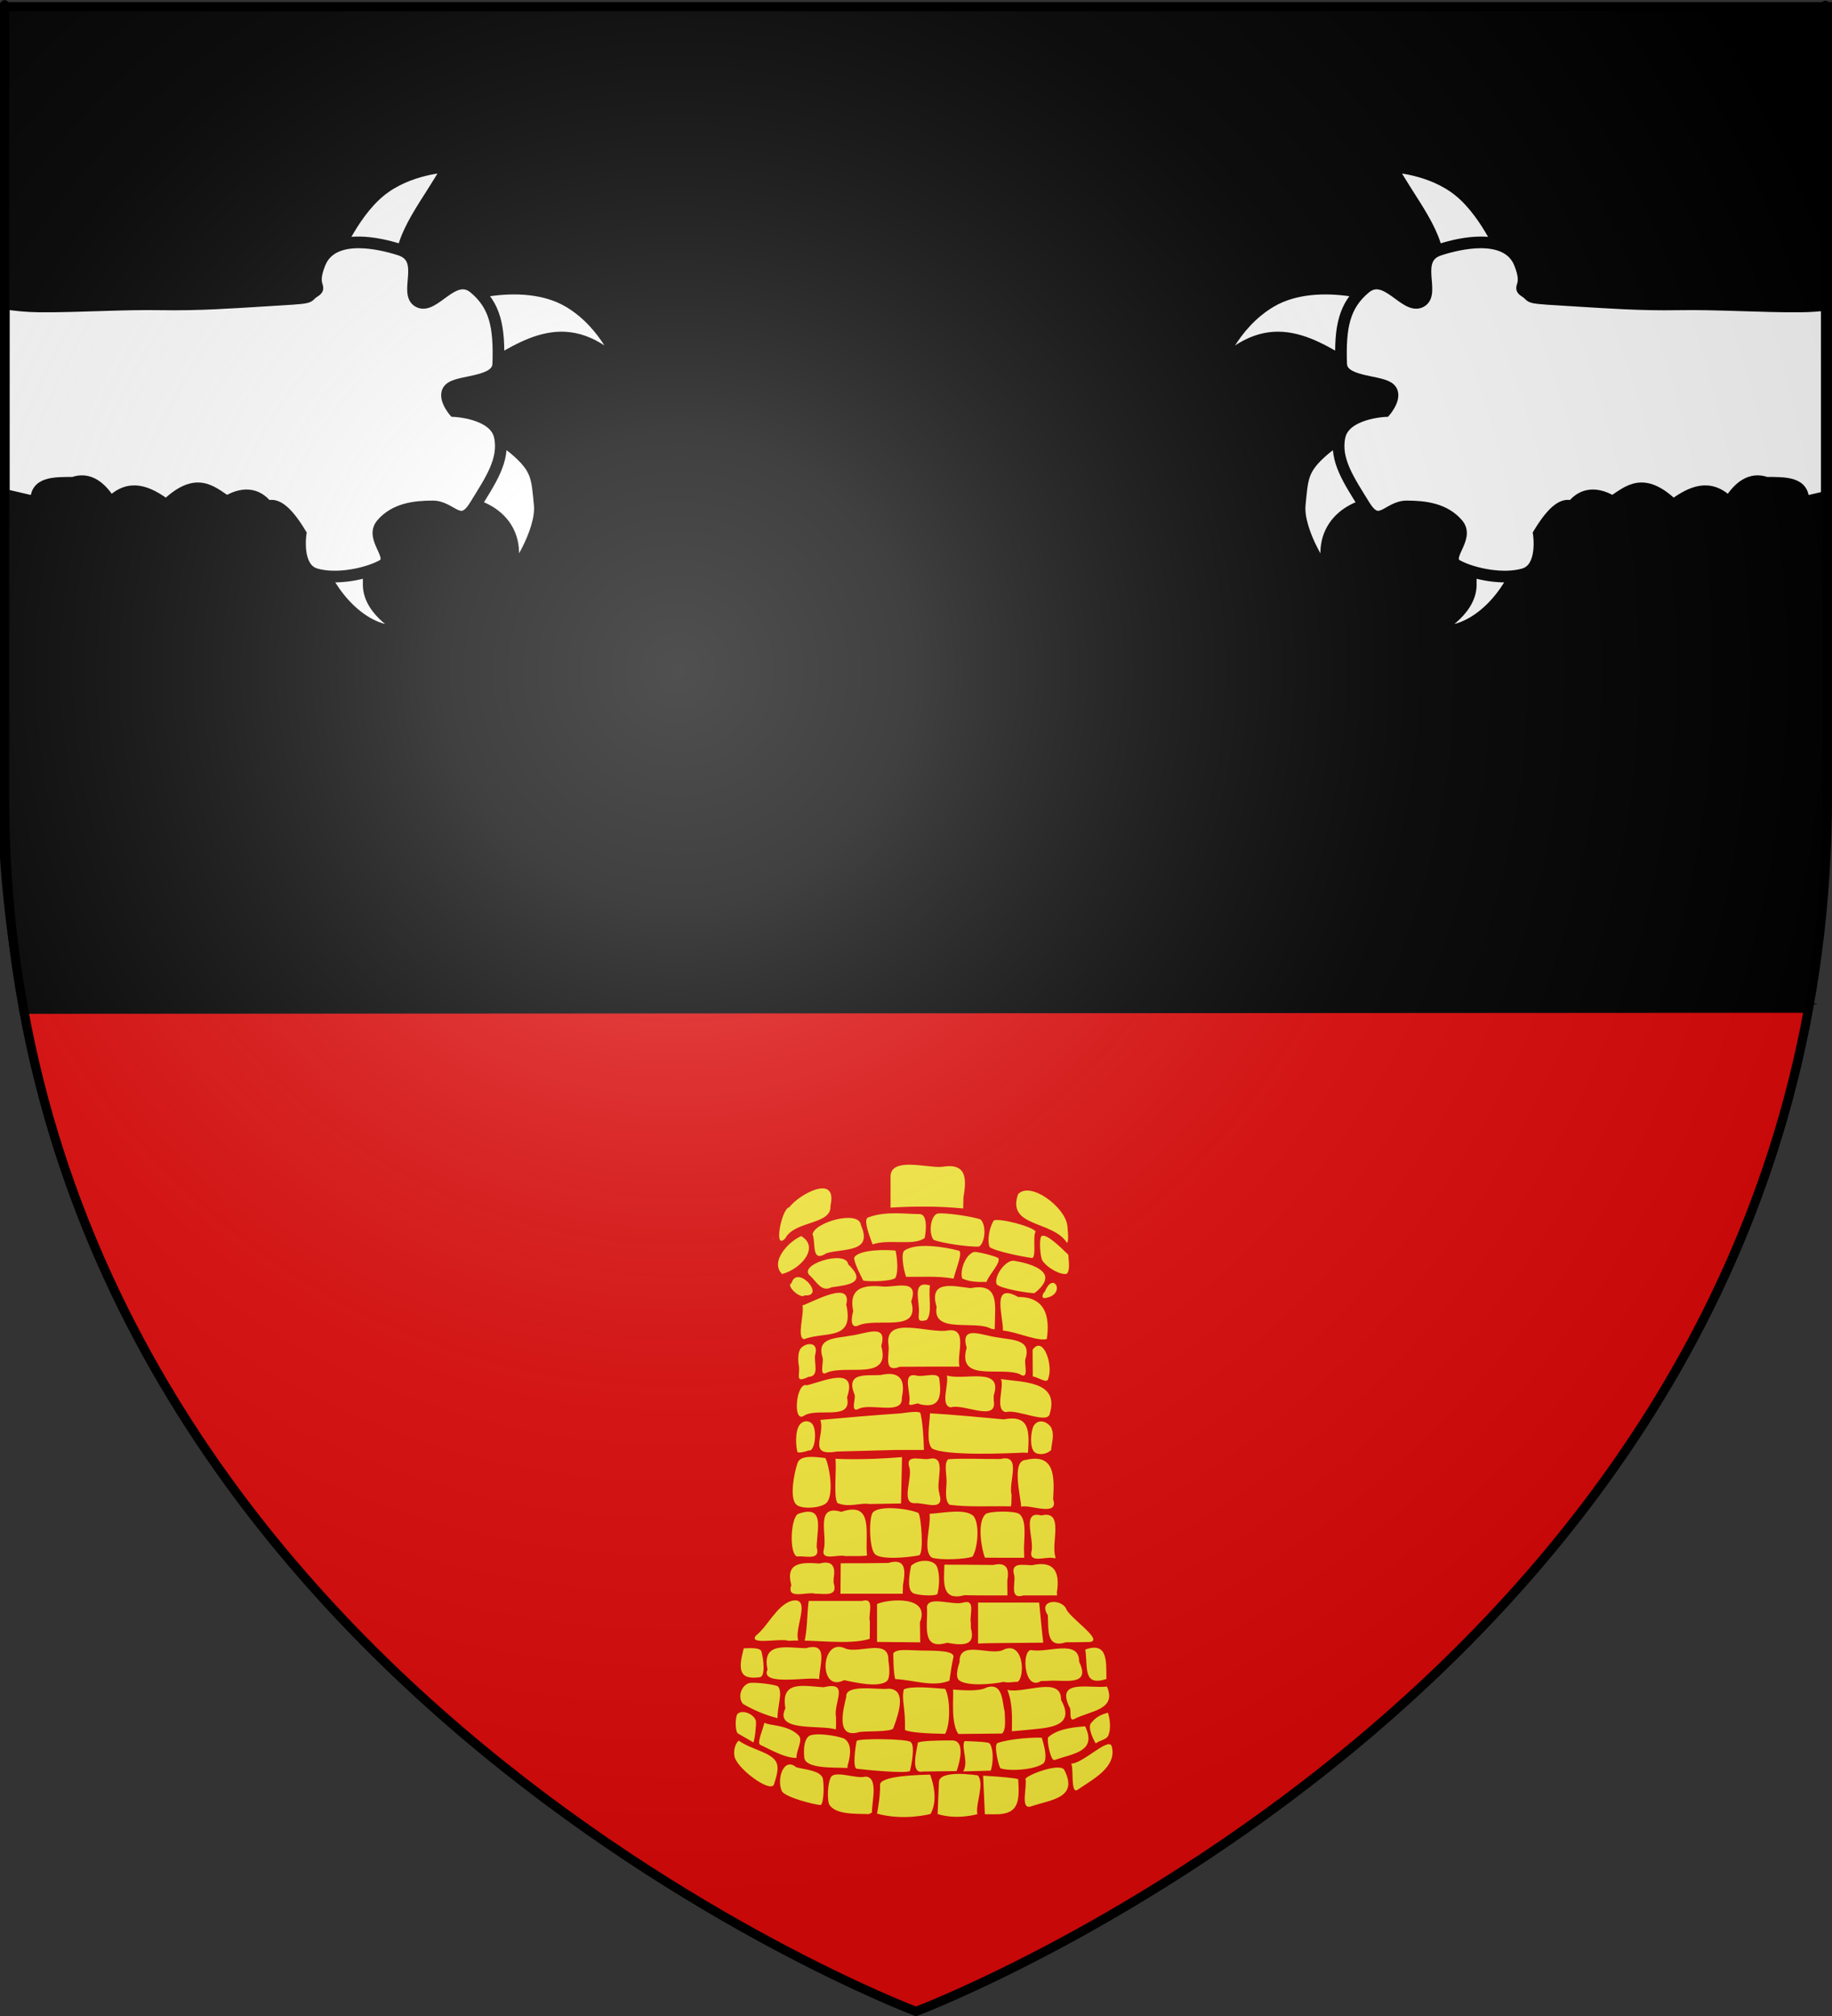 <?xml version="1.0" encoding="UTF-8" standalone="no"?>
<svg
   xmlns:dc="http://purl.org/dc/elements/1.1/"
   xmlns:cc="http://web.resource.org/cc/"
   xmlns:rdf="http://www.w3.org/1999/02/22-rdf-syntax-ns#"
   xmlns:svg="http://www.w3.org/2000/svg"
   xmlns="http://www.w3.org/2000/svg"
   xmlns:xlink="http://www.w3.org/1999/xlink"
   xmlns:sodipodi="http://sodipodi.sourceforge.net/DTD/sodipodi-0.dtd"
   xmlns:inkscape="http://www.inkscape.org/namespaces/inkscape"
   height="660"
   width="600"
   version="1.0"
   id="svg2"
   sodipodi:version="0.32"
   inkscape:version="0.44.1"
   sodipodi:docname="Blason_Puxe_54.svg"
   sodipodi:docbase="O:\blasons"
   inkscape:export-filename="/Users/olivier/Desktop/Blason Rouge/Blason_Vide_3D.png"
   inkscape:export-xdpi="144"
   inkscape:export-ydpi="144">
  <rect width="100%" height="100%" fill="#333333" stroke="none"/>
  <sodipodi:namedview
     inkscape:window-height="712"
     inkscape:window-width="1024"
     inkscape:pageshadow="2"
     inkscape:pageopacity="0.0"
     guidetolerance="10.0"
     gridtolerance="10.0"
     objecttolerance="10.0"
     borderopacity="1.0"
     bordercolor="#666666"
     pagecolor="#ffffff"
     id="base"
     showgrid="false"
     height="660px"
     inkscape:zoom="6.9167901"
     inkscape:cx="296.3914"
     inkscape:cy="70.788189"
     inkscape:window-x="-4"
     inkscape:window-y="-4"
     inkscape:current-layer="layer3" />
  <desc
     id="desc4">Flag of Canton of Valais (Wallis)</desc>
  <defs
     id="defs6">
    <linearGradient
       id="linearGradient2893">
      <stop
         style="stop-color:white;stop-opacity:0.314;"
         offset="0"
         id="stop2895" />
      <stop
         id="stop2897"
         offset="0.19"
         style="stop-color:white;stop-opacity:0.251;" />
      <stop
         style="stop-color:#6b6b6b;stop-opacity:0.125;"
         offset="0.6"
         id="stop2901" />
      <stop
         style="stop-color:black;stop-opacity:0.125;"
         offset="1"
         id="stop2899" />
    </linearGradient>
    <linearGradient
       id="linearGradient2885">
      <stop
         id="stop2887"
         offset="0"
         style="stop-color:white;stop-opacity:1;" />
      <stop
         style="stop-color:white;stop-opacity:1;"
         offset="0.229"
         id="stop2891" />
      <stop
         id="stop2889"
         offset="1"
         style="stop-color:black;stop-opacity:1;" />
    </linearGradient>
    <linearGradient
       id="linearGradient2955">
      <stop
         id="stop2867"
         offset="0"
         style="stop-color:#fd0000;stop-opacity:1;" />
      <stop
         style="stop-color:#e77275;stop-opacity:0.659;"
         offset="0.5"
         id="stop2873" />
      <stop
         style="stop-color:black;stop-opacity:0.323;"
         offset="1"
         id="stop2959" />
    </linearGradient>
    <radialGradient
       inkscape:collect="always"
       xlink:href="#linearGradient2955"
       id="radialGradient2961"
       cx="225.524"
       cy="218.901"
       fx="225.524"
       fy="218.901"
       r="300"
       gradientTransform="matrix(-4.167939e-4,2.183,-1.884,-3.599562e-4,615.597,-289.121)"
       gradientUnits="userSpaceOnUse" />
    <polygon
       id="star"
       transform="scale(53,53)"
       points="0,-1 0.588,0.809 -0.951,-0.309 0.951,-0.309 -0.588,0.809 0,-1 " />
    <clipPath
       id="clip">
      <path
         d="M 0,-200 L 0,600 L 300,600 L 300,-200 L 0,-200 z "
         id="path10" />
    </clipPath>
    <radialGradient
       inkscape:collect="always"
       xlink:href="#linearGradient2955"
       id="radialGradient1911"
       gradientUnits="userSpaceOnUse"
       gradientTransform="matrix(-4.167939e-4,2.183,-1.884,-3.599562e-4,615.597,-289.121)"
       cx="225.524"
       cy="218.901"
       fx="225.524"
       fy="218.901"
       r="300" />
    <radialGradient
       inkscape:collect="always"
       xlink:href="#linearGradient2955"
       id="radialGradient2865"
       gradientUnits="userSpaceOnUse"
       gradientTransform="matrix(0,1.749,-1.593,-1.049767e-7,551.788,-191.29)"
       cx="225.524"
       cy="218.901"
       fx="225.524"
       fy="218.901"
       r="300" />
    <radialGradient
       inkscape:collect="always"
       xlink:href="#linearGradient2955"
       id="radialGradient2871"
       gradientUnits="userSpaceOnUse"
       gradientTransform="matrix(0,1.386,-1.323,-5.741131e-8,-158.082,-109.541)"
       cx="225.524"
       cy="218.901"
       fx="225.524"
       fy="218.901"
       r="300" />
    <radialGradient
       inkscape:collect="always"
       xlink:href="#linearGradient2893"
       id="radialGradient3163"
       gradientUnits="userSpaceOnUse"
       gradientTransform="matrix(1.353,0,0,1.349,-77.629,-85.747)"
       cx="221.445"
       cy="226.331"
       fx="221.445"
       fy="226.331"
       r="300" />
    <radialGradient
       gradientTransform="matrix(1.353,0,0,1.349,-77.629,-85.747)"
       gradientUnits="userSpaceOnUse"
       xlink:href="#linearGradient2893"
       id="radialGradient8720"
       fy="226.331"
       fx="221.445"
       r="300"
       cy="226.331"
       cx="221.445" />
    <radialGradient
       gradientTransform="matrix(0,1.386,-1.323,-5.741131e-8,-158.082,-109.541)"
       gradientUnits="userSpaceOnUse"
       xlink:href="#linearGradient2955"
       id="radialGradient8718"
       fy="218.901"
       fx="225.524"
       r="300"
       cy="218.901"
       cx="225.524" />
    <radialGradient
       gradientTransform="matrix(0,1.749,-1.593,-1.049767e-7,551.788,-191.29)"
       gradientUnits="userSpaceOnUse"
       xlink:href="#linearGradient2955"
       id="radialGradient8716"
       fy="218.901"
       fx="225.524"
       r="300"
       cy="218.901"
       cx="225.524" />
    <radialGradient
       gradientTransform="matrix(-4.167939e-4,2.183,-1.884,-3.599562e-4,615.597,-289.121)"
       gradientUnits="userSpaceOnUse"
       xlink:href="#linearGradient2955"
       id="radialGradient8714"
       fy="218.901"
       fx="225.524"
       r="300"
       cy="218.901"
       cx="225.524" />
    <clipPath
       id="clipPath8710">
      <path
         id="path8712"
         d="M 0,-200 L 0,600 L 300,600 L 300,-200 L 0,-200 z " />
    </clipPath>
    <polygon
       id="polygon8708"
       transform="scale(53,53)"
       points="0,-1 0.588,0.809 -0.951,-0.309 0.951,-0.309 -0.588,0.809 0,-1 " />
    <radialGradient
       gradientTransform="matrix(-4.167939e-4,2.183,-1.884,-3.599562e-4,615.597,-289.121)"
       gradientUnits="userSpaceOnUse"
       xlink:href="#linearGradient2955"
       id="radialGradient8706"
       fy="218.901"
       fx="225.524"
       r="300"
       cy="218.901"
       cx="225.524" />
    <linearGradient
       id="linearGradient8698">
      <stop
         id="stop8700"
         offset="0"
         style="stop-color:#fd0000;stop-opacity:1" />
      <stop
         id="stop8702"
         offset="0.5"
         style="stop-color:#e77275;stop-opacity:0.659" />
      <stop
         id="stop8704"
         offset="1"
         style="stop-color:black;stop-opacity:0.323" />
    </linearGradient>
    <linearGradient
       id="linearGradient8690">
      <stop
         id="stop8692"
         offset="0"
         style="stop-color:white;stop-opacity:1" />
      <stop
         id="stop8694"
         offset="0.229"
         style="stop-color:white;stop-opacity:1" />
      <stop
         id="stop8696"
         offset="1"
         style="stop-color:black;stop-opacity:1" />
    </linearGradient>
    <linearGradient
       id="linearGradient8680">
      <stop
         id="stop8682"
         offset="0"
         style="stop-color:white;stop-opacity:0.314" />
      <stop
         id="stop8684"
         offset="0.19"
         style="stop-color:white;stop-opacity:0.251" />
      <stop
         id="stop8686"
         offset="0.6"
         style="stop-color:#6b6b6b;stop-opacity:0.125" />
      <stop
         id="stop8688"
         offset="1"
         style="stop-color:black;stop-opacity:0.125" />
    </linearGradient>
  </defs>
  <g
     inkscape:groupmode="layer"
     id="layer3"
     inkscape:label="Fond écu"
     style="display:inline">
    <path
       id="path2855"
       style="fill:#e20909;fill-opacity:1;fill-rule:evenodd;stroke:none;stroke-width:1px;stroke-linecap:butt;stroke-linejoin:miter;stroke-opacity:1"
       d="M 300,658.5 C 300,658.5 598.5,546.18 598.5,260.728 C 598.5,-24.723 598.5,2.176 598.5,2.176 L 1.5,2.176 L 1.5,260.728 C 1.5,546.18 300,658.5 300,658.5 z "
       sodipodi:nodetypes="cccccc" />
    <g
       id="g6719">
      <path
         id="path4663"
         style="fill:#fcef3c;fill-opacity:1;stroke:none;stroke-width:7;stroke-miterlimit:4;stroke-dasharray:none;stroke-opacity:1"
         d="M 294.538,379.521 C 291.781,379.31 289.673,381.66 289.442,384.254 C 288.88,387.569 289.348,390.942 289.485,394.273 C 286.242,396.362 282.244,397.135 278.41,397.275 C 276.329,397.371 273.429,396.516 273.418,394.005 C 274.234,391.405 273.6,387.741 270.649,386.806 C 267.938,385.905 265.786,388.099 263.347,388.845 C 257.336,391.496 252.385,397.705 253.154,404.561 C 253.188,407.727 252.501,410.974 252.998,414.181 C 253.383,418.982 256.049,423.753 260.708,425.474 C 259.32,456.99 258.249,488.524 256.831,520.036 C 255.842,525.385 250.61,528.151 247.357,532.01 C 246.528,533.276 245.557,534.288 244.303,535.134 C 240.369,538.776 240.616,544.66 240.568,549.609 C 240.676,552.331 240.249,555.028 240.02,557.699 C 240.45,564.026 237.06,570.466 239.44,576.622 C 242.961,583.063 249.722,586.919 256.426,589.323 C 261.504,591.037 266.595,592.912 271.906,593.769 C 278.104,595.114 284.675,597.251 290.982,595.268 C 300.439,595.495 309.999,594.556 319.362,596.168 C 328.889,596.366 337.932,592.903 346.948,590.341 C 354.436,587.813 361.589,583.279 365.851,576.458 C 365.049,564.036 364.027,551.631 362.996,539.227 C 357.863,533.641 352.63,528.144 347.647,522.424 C 346.421,492.687 345.257,462.947 344.065,433.209 C 342.622,430.583 343.203,427.209 345.354,425.145 C 347.714,422.478 351.559,420.18 351.324,416.112 C 350.739,409.462 352.675,402.17 349.17,396.081 C 346.72,392.45 342.77,390.095 338.865,388.286 C 336.674,387.376 333.3,386.467 331.726,388.77 C 330.765,389.98 331.896,391.579 331.571,393.01 C 331.608,395.653 329.199,397.623 326.665,397.613 C 323.705,397.834 320.803,397.119 317.909,396.601 C 315.86,393.316 317.175,389.182 317.251,385.56 C 317.239,384.282 317.78,382.555 316.221,381.978 C 311.532,379.239 305.828,379.93 300.613,379.859 C 298.53,380.088 296.581,379.566 294.538,379.521 z " />
      <path
         id="path4665"
         style="fill:#e20909;fill-opacity:1;stroke:none;stroke-opacity:1"
         d="M 304.613,580.976 C 304.613,580.976 307.801,588.499 304.765,593.849 C 304.765,593.849 296.203,596.209 287.24,593.752 C 287.24,593.752 288.335,588.241 288.24,584.48 C 287.805,582.084 295.467,581.16 304.613,580.976 z M 307.078,593.87 L 307.512,583.399 C 307.686,579.203 320.246,581.239 320.246,581.239 C 322.556,583.883 319.432,590.578 320.089,593.934 C 320.089,593.934 313.295,595.894 307.078,593.87 z M 322.55,593.947 L 321.984,581.328 C 327.973,581.655 332.603,582.126 333.477,582.476 C 333.871,589.367 334.022,594.209 325.517,593.964 L 322.55,593.947 z M 309.534,552.898 C 311.151,555.573 311.421,564.264 309.534,567.63 C 303.454,567.527 297.908,567.199 296.39,566.354 C 296.581,558.758 295.185,556.653 296.014,553.071 C 298.515,551.836 305.655,552.636 309.534,552.898 z M 313.873,567.67 C 311.239,563.897 312.445,555.208 312.119,553.125 C 316.709,553.501 320.983,553.636 323.167,552.436 C 328.492,550.768 328.193,557.008 329.047,560.475 C 329.102,563.137 329.575,566.232 328.167,567.534 C 326.347,567.528 313.873,567.67 313.873,567.67 z M 315.463,579.931 C 317.342,576.75 314.722,572.174 315.903,569.996 C 320.409,570.132 323.825,570.314 324.147,570.791 C 325.712,573.111 325.06,578.398 324.459,579.673 L 324.459,579.673 L 315.463,579.931 z M 311.851,569.785 C 317.035,569.822 313.295,579.82 313.295,579.82 L 302.072,579.969 C 297.964,580.861 300.416,572.206 300.621,570.477 C 301.602,569.961 306.668,569.748 311.851,569.785 z M 315.532,392.073 C 315.505,393.261 315.477,394.449 315.449,395.637 C 307.554,394.848 299.586,394.864 291.669,395.357 C 291.669,392.129 291.669,388.901 291.669,385.673 C 291.145,378.446 303.815,382.477 308.452,382.007 C 316.561,380.601 316.643,385.735 315.532,392.073 z M 257.198,405.39 C 253.175,409.764 256.011,395.514 258.486,395.249 C 261.727,390.946 274.43,384.039 271.987,394.733 C 272.484,401.029 260.296,399.525 257.198,405.39 z M 349.546,401.107 C 349.704,402.54 350.129,406.355 349.455,406.898 C 344.79,399.496 329.614,401.855 333.423,390.958 C 337.473,386.61 348.719,395.119 349.546,401.107 z M 285.799,407.409 C 284.002,402.743 282.935,399.12 284.297,398.589 C 290.032,396.355 296.823,397.499 301.094,397.459 C 303.463,397.437 303.536,401.445 302.871,405.255 C 299.481,408.026 290.844,405.48 285.799,407.409 z M 321.211,399.278 C 323.076,401.162 322.686,406.82 320.648,408.111 C 317.551,408.288 308.848,407.084 305.764,405.907 C 304.145,403.869 304.651,398.526 306.795,397.38 C 308.404,396.731 319.334,398.356 321.211,399.278 z M 270.695,410.27 C 265.547,413.596 267.283,406.932 266.125,404.108 C 266.671,400.127 281.464,395.938 281.985,401.15 C 285.977,410.213 276.337,408.603 270.695,410.27 z M 339.224,403.233 C 338.111,404.209 339.51,411.434 338.058,411.864 C 335.323,411.494 326.194,409.736 324.119,408.283 C 323.196,405.857 324.161,401.614 325.467,399.548 C 327.521,398.734 338.304,401.561 339.224,403.233 z M 256.159,417.095 C 252.228,413.359 257.619,406.847 262.389,404.673 C 268.492,408.205 262.538,415.383 256.159,417.095 z M 349.879,410.762 C 349.947,412.545 350.61,415.635 349.408,416.993 C 347.827,417.615 343.112,415.337 341.361,412.621 C 340.681,411.377 340.246,405.83 341.057,404.726 C 342.605,403.556 347.426,408.425 349.879,410.762 z M 313.999,409.437 C 315.517,409.84 312.947,415.784 312.308,418.596 C 307.174,417.674 301.947,418.09 296.762,418.013 C 295.933,415.858 294.972,410.288 296.205,409.421 C 300.153,406.645 309.711,408.298 313.999,409.437 z M 293.236,418.389 C 291.82,419.519 284.888,419.652 282.725,419.244 C 281.862,417.55 279.512,413.028 279.781,411.677 C 281.403,408.922 290.975,409.089 293.316,409.427 C 294.17,413.547 293.982,417.091 293.236,418.389 z M 323.094,419.677 C 320.559,419.749 317.396,419.692 315.142,418.547 C 314.273,416.195 316.112,410.74 318.99,409.868 C 319.959,409.697 326.034,411.199 326.987,411.897 C 327.788,413.497 324.03,417.07 323.094,419.677 z M 272.357,421.429 C 269.045,423.146 267.443,419.609 265.414,417.743 C 260.723,414.085 277.13,409.034 277.802,413.911 C 284.189,420.07 277.85,420.666 272.357,421.429 z M 338.823,423.333 C 337.488,423.504 327.127,421.821 326.386,420.37 C 325.441,417.64 329.726,411.882 332.507,412.832 C 336,413.395 340.869,414.774 342.09,417.228 C 342.896,418.846 341.787,421.078 338.823,423.333 z M 263.506,424.083 C 262.192,425.382 257.251,420.921 259.228,420.077 C 261.054,413.76 270.692,424.594 263.506,424.083 z M 342.828,424.858 C 340.694,425.459 341.425,423.491 342.24,422.789 C 344.945,416.029 349.168,423.458 342.828,424.858 z M 303.44,432.185 C 300.945,432.792 300.727,432.27 300.918,430.065 C 301.398,426.243 298.281,418.995 304.576,420.833 C 303.984,424.386 305.463,430.088 303.44,432.185 z M 280.81,434.075 C 277.807,434.959 279.372,429.388 279.443,429.258 C 277.998,422.406 281.755,420.586 288.385,421.111 C 292.514,421.882 301.259,418.035 298.43,426.079 C 301.56,436.725 286.921,431.009 280.81,434.075 z M 325.813,434.089 L 325.813,434.089 L 325.775,435.214 L 324.617,435.019 C 319.379,432.028 305.216,436.872 306.755,427.85 C 304.052,418.929 312.117,421.024 317.876,421.714 C 327.418,419.852 325.864,427.221 325.813,434.089 z M 263.401,438.424 C 260.793,438.102 263.495,430.128 262.817,427.384 C 266.273,426.252 279.163,418.803 277.151,427.123 C 279.975,439.251 269.939,435.766 263.401,438.424 z M 342.842,438.38 C 339.871,439.235 332.914,436.001 328.475,435.6 C 328.58,430.873 324.492,419.573 333.477,424.612 C 342.268,424.551 343.937,430.88 342.842,438.38 z M 303.872,447.413 C 300.824,447.414 297.775,447.422 294.727,447.453 C 289.032,449.62 291.47,443.468 290.978,440.253 C 289.611,430.425 304.387,436.781 310.573,435.539 C 317.074,434.753 313.274,443.253 314.234,447.413 C 310.78,447.413 307.326,447.413 303.872,447.413 z M 270.834,449.352 C 268.027,450.969 269.941,445.67 269.38,444.37 C 267.33,437.761 273.844,438.201 278.751,437.248 C 283.472,436.688 290.817,433.042 288.623,440.629 C 291.885,452.253 277.394,446.642 270.834,449.352 z M 335.83,444.921 C 335.284,446.395 337.337,452.152 333.823,449.792 C 327.244,447.42 313.4,452.549 316.588,441.222 C 314.339,433.554 321.731,437.246 326.459,437.802 C 331.353,438.765 337.958,438.247 335.83,444.921 z M 264.812,450.751 C 260.312,452.843 262.005,450.565 261.672,447.333 C 261.283,445.386 261.292,442.498 262.335,441.342 C 264.038,439.454 268.18,439.19 267.004,443.422 C 266.4,445.959 268.618,450.591 264.812,450.751 z M 343.308,451.255 C 343.185,453.302 339.688,450.663 338.253,450.643 C 338.232,447.717 338.212,444.791 338.191,441.864 C 341.713,436.991 345.019,447.104 343.308,451.255 z M 301.082,459.665 C 300.852,458.862 297.259,460.952 297.774,459.252 C 298.567,456.276 295.106,449.213 300.082,450.321 C 302.406,451.004 307.734,448.761 307.674,451.766 C 308.416,457.394 307.696,461.335 301.082,459.665 z M 281.147,461.26 C 278.241,462.651 280.598,457.294 279.763,456.319 C 277.058,449.188 283.499,450.423 288.393,450.16 C 294.496,448.777 296.704,451.456 295.356,457.581 C 295.856,463.502 285.024,459.166 281.147,461.26 z M 325.448,456.873 C 325.448,457.385 325.448,457.897 325.448,458.408 C 326.838,465.826 315.567,459.338 311.352,460.759 C 307.86,460.07 310.795,453.504 310.112,450.287 C 315.535,452.128 328.686,447.119 325.448,456.873 z M 263.22,463.543 C 259.495,465.872 260.768,452.238 264.254,453.508 C 270.023,452.099 280.965,447.062 277.41,457.482 C 279.259,465.401 267.571,460.576 263.22,463.543 z M 343.809,462.815 C 343.208,466.41 333.12,461.223 329.451,462.301 C 325.62,461.685 329.055,453.832 327.801,451.48 C 335.036,452.559 347.039,452.114 343.809,462.815 z M 274.032,475.212 C 264.24,476.901 270.36,469.823 268.666,464.857 C 277.208,464.079 286.387,463.297 294.945,462.712 C 298.02,462.304 301.265,461.856 301.474,462.726 C 302.082,465.247 302.509,469.904 302.599,474.686 C 299.563,474.686 296.527,474.686 293.49,474.686 C 293.49,474.686 274.032,475.212 274.032,475.212 z M 336.708,475.205 L 336.708,475.205 L 336.599,475.634 L 335.188,475.561 C 330.404,475.793 309.689,476.738 305.221,474.184 C 303.315,472.072 304.389,466.589 304.6,462.687 C 312.65,463.16 320.679,463.955 328.71,464.672 C 337.078,463.101 337.156,468.26 336.708,475.205 z M 264.799,474.843 C 263.911,475.272 261.538,475.751 261.2,475.401 C 260.653,473.814 260.289,468.718 261.846,466.519 C 262.663,465.363 264.295,464.793 265.686,465.836 C 267.829,467.445 267.024,475.541 264.799,474.843 z M 344.223,467.274 C 345.465,469.913 344.439,472.047 344.265,474.692 C 342.879,476.155 340.071,476.517 338.803,475.381 C 337.215,473.957 337.533,468.871 338.488,466.884 C 339.943,464.346 342.895,465.283 344.223,467.274 z M 307.662,488.772 L 307.669,489.142 C 309.473,495.033 302.856,491.84 299.499,492.129 C 294.826,492.126 299.15,483.276 297.724,480.121 C 296.624,475.869 301.883,478.147 304.384,477.593 C 310.381,476.306 306.263,485.367 307.662,488.772 z M 284.722,492.388 C 281.695,491.876 278.051,493.667 274.292,492.073 C 272.92,490.226 274.013,481.334 273.64,477.557 C 273.64,477.557 281.384,478.16 295.421,477.039 C 295.312,482.098 295.205,487.157 295.099,492.216 C 291.64,492.273 288.181,492.33 284.722,492.388 z M 331.313,489.395 C 331.233,490.645 331.349,491.925 331.104,493.16 C 324.599,493.004 317.212,493.47 311.02,492.64 C 309.57,491.527 309.778,488.747 309.968,485.985 C 310.26,483.323 308.947,479.09 310.558,477.719 C 316.2,477.343 321.913,477.734 327.684,477.641 C 334.835,475.909 330.121,485.438 331.313,489.395 z M 270.229,492.374 C 267.699,493.917 262.27,494.025 260.75,492.531 C 258.463,490.28 260.148,481.954 261.217,478.945 C 262.118,476.411 266.247,476.836 270.308,477.346 C 271.585,479.547 273.506,490.377 270.229,492.374 z M 344.91,490.848 C 346.929,496.755 337.122,492.386 334.426,493.264 C 334.429,490.461 331.044,478.085 336.003,477.947 C 345.538,475.693 345.354,483.567 344.91,490.848 z M 283.943,509.258 C 281.594,509.57 279.212,509.363 276.851,509.434 C 274.453,508.73 268.707,511.291 269.826,507.157 C 270.997,502.402 266.843,492.35 275.527,494.949 C 286.371,491.272 283.227,502.139 283.943,509.258 z M 267.495,505.592 L 267.485,506.032 L 267.475,506.538 C 268.791,511.074 263.858,509.229 261.068,509.572 C 258.396,508.78 258.918,496.636 261.472,495.589 C 269.839,492.676 267.786,499.82 267.495,505.592 z M 300.818,495.34 C 301.711,496.678 302.633,508.646 301.004,509.184 C 297.179,509.953 288.256,510.723 286.485,508.722 C 284.622,506.618 284.559,496.765 285.842,495.192 C 287.888,492.682 297.752,493.901 300.818,495.34 z M 335.359,506.699 C 335.386,507.795 335.414,508.891 335.441,509.987 C 331.15,509.977 326.859,510.014 322.568,509.953 C 321.634,507.673 319.748,498.409 322.827,495.649 C 324.241,494.684 332.288,494.524 333.887,495.678 C 336.132,497.635 335.508,502.44 335.359,506.699 z M 345.663,509.676 L 345.66,510.126 L 345.271,510.126 C 342.865,509.373 337.209,511.94 337.759,508.169 C 339.02,504.283 334.198,494.288 341.036,496.135 C 348.753,494.225 344.068,505.319 345.663,509.676 z M 318.53,509.577 C 316.315,510.535 307.706,510.821 305.204,509.942 C 302.082,507.738 304.924,499.949 304.449,495.59 C 308.86,495.371 316.21,493.707 318.883,496.375 C 320.95,499.161 320.191,506.883 318.53,509.577 z M 295.738,518.882 C 295.71,519.84 295.681,520.797 295.653,521.755 C 288.857,521.755 282.06,521.755 275.264,521.755 C 275.289,518.432 275.314,515.11 275.34,511.787 C 280.537,511.796 285.735,511.771 290.931,511.683 C 296.7,510.002 296.627,514.019 295.738,518.882 z M 273.011,516.781 C 273.014,517.259 273.018,517.736 273.022,518.214 C 274.513,522.856 270.174,521.713 267.029,521.755 C 264.222,520.971 257.481,523.913 259.159,518.905 C 257.127,511.312 262.702,511.471 268.421,511.86 C 272.635,510.763 273.737,512.841 273.011,516.781 z M 306.961,513.146 C 307.807,515.7 307.681,519.012 307.05,521.717 C 306.813,522.731 300.279,522.289 299.021,521.55 C 297.156,520.455 297.639,516.258 298.403,512.59 C 300.952,510.295 306.062,510.429 306.961,513.146 z M 346.148,521.305 L 346.186,521.804 L 346.225,522.308 C 342.549,522.308 338.873,522.308 335.197,522.308 C 330.632,523.715 332.541,518.697 332.211,515.902 C 330.78,511.328 334.857,512.367 337.972,512.427 C 345.101,510.836 347.235,514.414 346.148,521.305 z M 329.909,517.347 C 329.922,519.001 329.934,520.655 329.947,522.308 C 325.256,522.293 320.564,522.355 315.874,522.233 C 308.139,524.329 309.15,517.741 309.301,512.244 C 314.64,512.211 319.979,512.303 325.319,512.343 C 329.526,511.339 330.64,513.422 329.909,517.347 z M 284.885,530.822 C 284.882,532.729 284.896,534.636 284.849,536.543 C 277.543,538.689 266.841,536.647 258.233,537.169 C 255.699,536.222 245.013,538.702 247.561,535.489 C 251.638,532.193 254.295,525.71 259.136,524.115 C 267.348,522.11 257.284,537.44 263.176,538.461 C 264.49,534.353 264.245,528.397 264.868,524.108 C 270.697,524.108 276.527,524.108 282.356,524.108 C 286.687,522.859 284.276,528.351 284.885,530.822 z M 356.9,537.553 C 354.293,537.634 351.685,537.646 349.077,537.658 C 342.571,539.708 343.46,533.59 343.174,528.787 C 339.813,523.638 347.494,523.283 349.127,526.591 C 350.069,529.545 361.738,537.022 356.9,537.553 z M 301.29,531.134 C 301.324,533.314 301.358,535.495 301.391,537.675 C 296.674,537.62 291.956,537.576 287.239,537.533 C 287.239,533.395 287.239,529.257 287.239,525.12 C 290.861,523.497 304.841,522.18 301.29,531.134 z M 332.142,537.866 C 328.204,537.933 324.261,537.887 320.325,538.06 C 320.325,533.594 320.325,529.128 320.325,524.662 C 326.997,524.662 333.669,524.662 340.341,524.662 C 340.788,529.034 341.149,533.417 341.675,537.78 C 338.497,537.809 335.32,537.837 332.142,537.866 z M 317.972,531.376 C 317.972,531.928 317.972,532.48 317.972,533.032 C 319.694,539.029 314.996,538.711 310.193,537.812 C 301.361,540.457 304.052,531.609 303.57,525.997 C 304.252,522.368 311.939,525.667 315.443,524.662 C 319.773,523.412 317.362,528.904 317.972,531.376 z M 243.576,539.636 C 247.091,539.442 249.104,539.623 249.39,540.707 C 250.127,543.496 250.675,548.834 248.874,549.084 C 245.92,549.494 244.179,549.055 243.378,548.042 C 241.914,546.191 242.838,542.606 243.576,539.636 z M 362.356,549.68 C 354.465,552.216 356.365,545.733 355.439,540.032 C 362.952,537.34 362.289,544.16 362.356,549.68 z M 268.273,549.754 C 265.368,548.707 248.742,552.215 251.368,546.57 C 249.37,537.217 257.97,539.539 263.98,539.582 C 271.456,537.462 268.44,544.875 268.273,549.754 z M 276.456,550.051 C 267.866,554.469 268.698,535.527 277.001,539.75 C 281.463,541.388 291.302,536.273 290.947,543.628 C 290.947,543.628 291.976,549.207 290.365,550.441 C 287.694,552.486 280.496,550.927 276.456,550.051 z M 343.253,550.281 L 343.253,550.281 L 342.056,550.313 L 340.933,550.346 C 335.365,553.807 334.47,540.256 337.714,540.188 C 342.993,541.286 353.522,536.401 353.434,544.035 C 357.501,552.375 348.268,549.789 343.253,550.281 z M 333.314,550.601 C 331.805,550.566 330.233,551.045 328.752,550.611 C 324.823,551.422 316.779,552.096 314.159,550.128 C 312.481,548.866 314.263,544.182 314.263,544.182 C 313.996,536.883 323.692,541.908 328.209,540.304 C 335.185,536.55 335.88,548.712 333.314,550.601 z M 310.945,550.229 C 305.533,552.429 299.579,550.045 293.2,549.689 C 292.564,547.82 292.566,541.236 292.566,541.236 C 293.889,539.681 297.242,540.283 301.44,540.343 C 306.544,540.416 312.482,540.311 312.271,542.456 C 311.726,544.781 311.335,547.526 310.945,550.229 z M 254.658,562.479 C 250.782,561.575 246.721,559.79 243.342,557.84 C 241.543,555.761 242.645,551.873 245.32,551.023 C 246.596,550.618 253.688,551.369 254.812,552.106 C 256.466,554.008 254.559,558.8 254.658,562.479 z M 351.769,562.818 C 349.962,563.703 350.948,559.776 350.338,559.042 C 345.538,549.499 356.778,552.851 362.53,552.146 C 365.934,559.893 356.794,560.082 351.769,562.818 z M 273.812,562.213 C 273.763,563.51 273.911,565.036 273.728,566.192 C 268.785,564.575 253.336,567.13 257.232,559.26 C 255.58,549.982 263.213,551.99 269.763,552.374 C 278.463,550.239 272.852,557.444 273.812,562.213 z M 335.83,566.392 C 334.353,566.518 332.876,566.644 331.4,566.787 C 331.447,562.191 331.69,557.594 329.916,553.234 C 335.373,554.589 347.686,548.487 347.499,556.506 C 352.814,565.938 342.059,565.67 335.83,566.392 z M 292.576,565.763 C 292.083,567.193 282.137,566.587 281.009,567.154 C 273.725,569.041 276.136,559.794 277.157,555.503 C 276.775,551.106 288.132,553.367 290.919,552.841 C 296.761,552.945 294.699,560.128 292.576,565.763 z M 247.557,563.307 C 247.791,564.199 247.205,569.608 246.744,570.433 L 241.706,567.51 C 240.726,566.942 240.722,561.938 241.578,561.075 C 243.062,559.661 246.733,560.96 247.557,563.307 z M 362.996,568.151 C 362.382,569.598 360.01,569.774 358.866,570.771 C 358.214,569.703 356.093,565.601 357.315,564.126 C 358.85,562.274 360.204,561.419 362.847,560.712 C 363.577,562.853 363.879,566.07 362.996,568.151 z M 261.632,568.227 C 263.036,569.744 260.76,573.076 260.856,575.499 C 257.704,575.569 254.167,573.793 248.944,571.193 C 247.888,570.668 249.721,566.502 250.37,563.962 C 251.545,564.989 258.214,564.534 261.632,568.227 z M 345.447,576.167 C 344.116,576.932 342.641,569.314 343.365,568.675 C 346.821,565.629 353.034,565.408 355.39,565.156 C 359.315,573.387 351.867,573.974 345.447,576.167 z M 277.6,578.064 C 277.498,578.342 277.753,579.025 277.2,578.791 C 273.129,578.589 263.85,579.117 263.403,575.424 C 263.114,572.045 263.471,569.477 264.998,568.303 C 267.086,567.148 274.204,568.193 276.567,569.24 C 278.793,570.735 278.815,573.932 277.6,578.064 z M 341.845,577.207 C 339.182,579.378 330.852,579.98 327.641,578.909 C 327.05,578.064 325.345,571.124 326.724,570.634 C 331.014,569.109 339.188,568.739 341.187,568.905 C 342.269,572.339 342.945,575.656 341.845,577.207 z M 280.58,569.925 C 281.455,569.066 296.993,569.22 298.264,570.298 C 299.794,571.597 298.453,578.069 298.041,579.756 C 297.081,580.772 282.565,579.332 280.608,579.057 C 279.175,578.856 280.126,571.968 280.58,569.925 z M 253.514,584.121 C 252.51,587.39 240.548,578.445 240.502,574.585 C 240.242,573.055 240.815,570.683 241.951,569.862 C 246.258,572.911 252.745,573.628 254.308,577.066 C 255.04,578.676 254.547,580.891 253.514,584.121 z M 352.928,585.934 C 350.483,587.612 351.771,578.537 350.793,577.387 C 354.721,577.362 362.976,568.667 364.086,571.636 C 366.003,578.57 357.634,582.668 352.928,585.934 z M 269.387,581.925 C 269.917,583.222 269.96,590.045 268.824,590.9 C 267.23,590.994 257.012,588.397 256.053,586.349 C 254.289,582.468 256.629,575.033 260.815,578.592 C 264.252,579.439 268.145,579.611 269.387,581.925 z M 337.472,591.442 C 334.074,592.318 336.506,584.854 335.83,582.307 C 337.523,580.517 347.503,577.082 348.593,579.498 C 353.304,588.765 344.076,589.168 337.472,591.442 z M 285.577,593.375 L 285.577,593.375 L 284.608,593.904 C 279.833,593.762 273.589,594.076 271.558,590.733 C 270.824,588.899 271.056,583.064 272.372,581.457 C 274.509,579.826 280.719,582.455 283.416,581.628 C 287.813,581.724 285.515,589.891 285.577,593.375 z M 319.362,596.709 C 327.161,597.049 335.357,594.503 342.826,592.25 C 352.312,589.908 361.522,585.109 366.796,576.603 C 366.002,564.06 364.966,551.523 363.915,538.997 C 358.963,533.584 353.533,527.908 348.574,522.21 C 347.354,492.502 346.187,462.792 344.999,433.083 C 341.171,425.003 352.202,423.663 352.293,416.462 C 351.539,408.353 354.507,398.252 347.02,392.474 C 343.457,389.371 333.281,383.066 331.073,389.666 C 333.108,398.885 325.634,397.489 318.628,396.097 C 316.661,393.177 318.616,386.777 318.175,382.597 C 314.248,378.263 304.234,379.464 297.959,379.308 C 287.375,376.981 288.945,386.853 289.298,393.994 C 287.137,395.757 274.328,399.196 274.349,393.885 C 276.002,387.961 271.047,383.64 265.504,387.569 C 258.041,390.001 251.749,397.166 253.082,405.379 C 252.007,413.145 252.461,422.284 260.517,425.817 C 259.193,456.918 258.027,488.026 256.747,519.13 C 256.46,525.254 249.022,528.449 246.015,533.451 C 237.919,538.444 241.585,549.075 239.792,557.051 C 240.57,564.274 235.613,573.312 240.828,579.213 C 247.406,588.039 258.449,590.45 268.342,593.613 C 275.882,594.655 283.847,598.227 291.349,595.819 C 300.688,596.083 310.184,595.071 319.362,596.709 z "
         sodipodi:nodetypes="ccccscsscccscccccccccccccsccscccccccscccccccccccccccsscccccccccccccccccccccccccccsccccccccccccccccccscccccccccccccccccccccccccccccccccccccccccccccccccsccccccccccccccccccccccccccccccccscccccccccccccsscccsccccccccccccccccccccccsscccccccccccccccccccsscccccccccccccccccccccccccccccccsscccccccccccccccccccccccccccccccccccccccccccccccssscccccccccccsccccccccccsccccccsccccsccccccccccccccccccccccccccccsccccscccsccccccccccscccscsccccsccccccccccccccccccccccccccccccccccccccccccccc" />
    </g>
  </g>
  <g
     inkscape:groupmode="layer"
     id="layer4"
     inkscape:label="Meubles">
    <path
       style="opacity:1;fill:black;fill-opacity:1;fill-rule:evenodd;stroke:#000000;stroke-width:3;stroke-linecap:butt;stroke-linejoin:round;stroke-miterlimit:4;stroke-dasharray:none;stroke-opacity:1;display:inline"
       d="M 0.844,2.344 L 0.844,260.875 C 0.844,285.301 3.94,308.478 7.938,330.406 L 591.719,330.062 C 595.145,311.163 597.128,291.279 597.625,270.531 C 597.702,267.318 597.844,264.134 597.844,260.875 C 597.844,-24.577 597.844,2.344 597.844,2.344 L 1.188,2.344 L 0.844,2.344 z "
       id="path10640"
       sodipodi:nodetypes="ccccssccc" />
    <g
       style="opacity:1;display:inline"
       id="g8870"
       transform="matrix(1.243,0,0,0.693,-0.669,0.409)">
      <g
         id="g5810">
        <rect
           width="600"
           height="660"
           x="0"
           y="3.375078e-14"
           style="fill:none;fill-opacity:1;fill-rule:nonzero;stroke:none;stroke-width:7.56;stroke-linecap:round;stroke-linejoin:round;stroke-miterlimit:4;stroke-dasharray:none;stroke-opacity:1"
           id="rect4923" />
      </g>
    </g>
    <g
       style="display:inline"
       id="g8359"
       transform="translate(-0.222,29.513)">
      <path
         d="M 499.339,150.58 C 495.544,166.062 481.83,179.391 470.007,176.82 C 470.007,176.82 481.817,171.05 481.922,162.024 C 482.064,149.774 479.477,146.152 481.665,147.01 L 499.339,150.58 z "
         style="fill:white;fill-opacity:1;fill-rule:evenodd;stroke:black;stroke-width:3.816;stroke-linecap:butt;stroke-linejoin:miter;stroke-miterlimit:4;stroke-dasharray:none;stroke-opacity:1;display:inline"
         id="path1994" />
      <path
         d="M 454.975,134.652 C 440.835,134.953 431.049,144.222 435.78,158.617 C 434.324,159.109 425.052,144.506 425.903,135.77 C 426.778,126.786 426.654,123.97 433.823,117.775 C 440.993,111.579 453.828,108.371 453.828,108.371 L 454.975,134.652 z "
         style="fill:white;fill-opacity:1;fill-rule:evenodd;stroke:black;stroke-width:3.816;stroke-linecap:butt;stroke-linejoin:miter;stroke-miterlimit:4;stroke-dasharray:none;stroke-opacity:1;display:inline"
         id="path1996" />
      <path
         d="M 445.074,91.988 C 430.435,83.293 416.723,72.871 398.955,90.87 C 398.955,90.87 403.671,76.798 416.386,69.267 C 432.097,59.96 456.251,68.555 455.742,69.445 L 445.074,91.988 z "
         style="fill:white;fill-opacity:1;fill-rule:evenodd;stroke:black;stroke-width:3.816;stroke-linecap:butt;stroke-linejoin:miter;stroke-miterlimit:4;stroke-dasharray:none;stroke-opacity:1;display:inline"
         id="path1998" />
      <path
         d="M 471.097,58.3 C 472.399,47.848 461.842,36.193 455.927,25.009 C 455.927,25.009 468.84,25.429 478.222,33.112 C 487.605,40.794 493.457,55.74 493.457,55.74 L 471.097,58.3 z "
         style="fill:white;fill-opacity:1;fill-rule:evenodd;stroke:black;stroke-width:3.816;stroke-linecap:butt;stroke-linejoin:miter;stroke-miterlimit:4;stroke-dasharray:none;stroke-opacity:1;display:inline"
         id="path2000" />
      <path
         id="path2002"
         d="M 484.938,49.844 C 480.483,49.886 475.696,50.972 471.719,52.25 C 462.627,55.171 470.627,66.622 465.531,69.281 C 460.435,71.94 454.179,59.063 447.312,64.781 C 440.446,70.499 439.045,77.547 439.469,89.656 C 439.681,95.711 451.381,95.03 454.938,97.375 C 458.494,99.72 453.906,105.062 453.906,105.062 C 453.906,105.062 440.673,105.61 438.969,113.344 C 437.264,121.078 442.188,128.009 447.094,136 C 451.999,143.991 454.682,136.285 460.906,136.281 C 467.13,136.277 473.388,137.16 477.594,142.031 C 481.799,146.903 472.529,153.065 477.719,155.75 C 482.908,158.435 492.633,160.428 499.312,158.438 C 505.992,156.447 504.188,145.219 504.188,145.219 C 509.118,137.061 512.479,135.249 515.125,136.312 C 517.695,132.845 522.058,130.959 528.375,134.719 C 533.629,131.277 538.39,126.409 548.219,135.844 C 554.205,131.463 560.232,128.676 566.469,135.031 C 569.579,129.904 573.582,126.706 578.688,128.531 C 584.814,128.574 591.241,128.294 590.781,134.906 L 598.5,133.125 C 598.5,118.588 598.5,72.524 598.5,70.25 C 595.783,70.583 592.904,70.784 589.812,70.812 C 577.54,70.926 562.302,69.893 549.969,70.125 C 537.636,70.357 525.994,69.496 517.656,69 C 498.032,67.833 503.245,68.178 499.625,65.906 C 497.034,64.28 501.123,64.576 497.938,56.688 C 495.829,51.465 490.664,49.79 484.938,49.844 z "
         style="fill:white;fill-opacity:1;fill-rule:evenodd;stroke:black;stroke-width:3.816;stroke-linecap:butt;stroke-linejoin:miter;stroke-miterlimit:4;stroke-dasharray:none;stroke-opacity:1;display:inline" />
    </g>
    <g
       style="display:inline"
       id="g8366"
       transform="translate(-0.222,29.513)">
      <path
         id="path8306"
         style="fill:white;fill-opacity:1;fill-rule:evenodd;stroke:black;stroke-width:3.816;stroke-linecap:butt;stroke-linejoin:miter;stroke-miterlimit:4;stroke-dasharray:none;stroke-opacity:1;display:inline"
         d="M 103.552,150.58 C 107.347,166.062 121.061,179.391 132.884,176.82 C 132.884,176.82 121.074,171.05 120.969,162.024 C 120.827,149.774 123.414,146.152 121.226,147.01 L 103.552,150.58 z " />
      <path
         id="path8308"
         style="fill:white;fill-opacity:1;fill-rule:evenodd;stroke:black;stroke-width:3.816;stroke-linecap:butt;stroke-linejoin:miter;stroke-miterlimit:4;stroke-dasharray:none;stroke-opacity:1;display:inline"
         d="M 147.916,134.652 C 162.056,134.953 171.841,144.222 167.111,158.617 C 168.567,159.109 177.839,144.506 176.988,135.77 C 176.113,126.786 176.237,123.97 169.067,117.775 C 161.898,111.579 149.062,108.371 149.062,108.371 L 147.916,134.652 z " />
      <path
         id="path8310"
         style="fill:white;fill-opacity:1;fill-rule:evenodd;stroke:black;stroke-width:3.816;stroke-linecap:butt;stroke-linejoin:miter;stroke-miterlimit:4;stroke-dasharray:none;stroke-opacity:1;display:inline"
         d="M 157.817,91.988 C 172.456,83.293 186.168,72.871 203.936,90.87 C 203.936,90.87 199.22,76.798 186.505,69.267 C 170.794,59.96 146.64,68.555 147.149,69.445 L 157.817,91.988 z " />
      <path
         id="path8312"
         style="fill:white;fill-opacity:1;fill-rule:evenodd;stroke:black;stroke-width:3.816;stroke-linecap:butt;stroke-linejoin:miter;stroke-miterlimit:4;stroke-dasharray:none;stroke-opacity:1;display:inline"
         d="M 131.794,58.3 C 130.492,47.848 141.049,36.193 146.964,25.009 C 146.964,25.009 134.051,25.429 124.669,33.112 C 115.286,40.794 109.434,55.74 109.434,55.74 L 131.794,58.3 z " />
      <path
         id="path8314"
         d="M 117.938,49.844 C 112.211,49.79 107.077,51.465 104.969,56.688 C 101.784,64.576 105.872,64.28 103.281,65.906 C 99.661,68.178 104.874,67.833 85.25,69 C 76.912,69.496 65.239,70.357 52.906,70.125 C 40.573,69.893 25.366,70.926 13.094,70.812 C 8.868,70.773 5.052,70.35 1.5,69.812 L 1.5,132.438 L 12.094,134.906 C 11.634,128.294 18.093,128.574 24.219,128.531 C 29.324,126.706 33.328,129.904 36.438,135.031 C 42.674,128.676 48.701,131.463 54.688,135.844 C 64.516,126.409 69.246,131.277 74.5,134.719 C 80.817,130.959 85.18,132.845 87.75,136.312 C 90.396,135.249 93.757,137.061 98.688,145.219 C 98.688,145.219 96.914,156.447 103.594,158.438 C 110.273,160.428 119.967,158.435 125.156,155.75 C 130.346,153.065 121.076,146.903 125.281,142.031 C 129.487,137.16 135.745,136.277 141.969,136.281 C 148.193,136.285 150.907,143.991 155.812,136 C 160.718,128.009 165.611,121.078 163.906,113.344 C 162.202,105.61 148.969,105.062 148.969,105.062 C 148.969,105.062 144.412,99.72 147.969,97.375 C 151.526,95.03 163.194,95.711 163.406,89.656 C 163.83,77.547 162.429,70.499 155.562,64.781 C 148.696,59.063 142.44,71.94 137.344,69.281 C 132.248,66.622 140.279,55.171 131.188,52.25 C 127.21,50.972 122.392,49.886 117.938,49.844 z "
         style="fill:white;fill-opacity:1;fill-rule:evenodd;stroke:black;stroke-width:3.816;stroke-linecap:butt;stroke-linejoin:miter;stroke-miterlimit:4;stroke-dasharray:none;stroke-opacity:1;display:inline" />
    </g>
  </g>
  <g
     inkscape:groupmode="layer"
     id="layer2"
     inkscape:label="Reflet final"
     sodipodi:insensitive="true">
    <path
       sodipodi:nodetypes="cccccc"
       d="M 300,658.5 C 300,658.5 598.5,546.18 598.5,260.728 C 598.5,-24.723 598.5,2.176 598.5,2.176 L 1.5,2.176 L 1.5,260.728 C 1.5,546.18 300,658.5 300,658.5 z "
       style="opacity:1;fill:url(#radialGradient3163);fill-opacity:1;fill-rule:evenodd;stroke:none;stroke-width:1px;stroke-linecap:butt;stroke-linejoin:miter;stroke-opacity:1"
       id="path2875"
       inkscape:export-xdpi="144"
       inkscape:export-ydpi="144" />
  </g>
  <g
     inkscape:groupmode="layer"
     id="layer1"
     inkscape:label="Contour final"
     sodipodi:insensitive="true">
    <path
       sodipodi:nodetypes="cccccc"
       d="M 300,658.5 C 300,658.5 1.5,546.18 1.5,260.728 C 1.5,-24.723 1.5,2.176 1.5,2.176 L 598.5,2.176 L 598.5,260.728 C 598.5,546.18 300,658.5 300,658.5 z "
       style="opacity:1;fill:none;fill-opacity:1;fill-rule:evenodd;stroke:#000000;stroke-width:3;stroke-linecap:butt;stroke-linejoin:miter;stroke-miterlimit:4;stroke-dasharray:none;stroke-opacity:1"
       id="path1411"
       inkscape:export-xdpi="144"
       inkscape:export-ydpi="144" />
  </g>
</svg>
